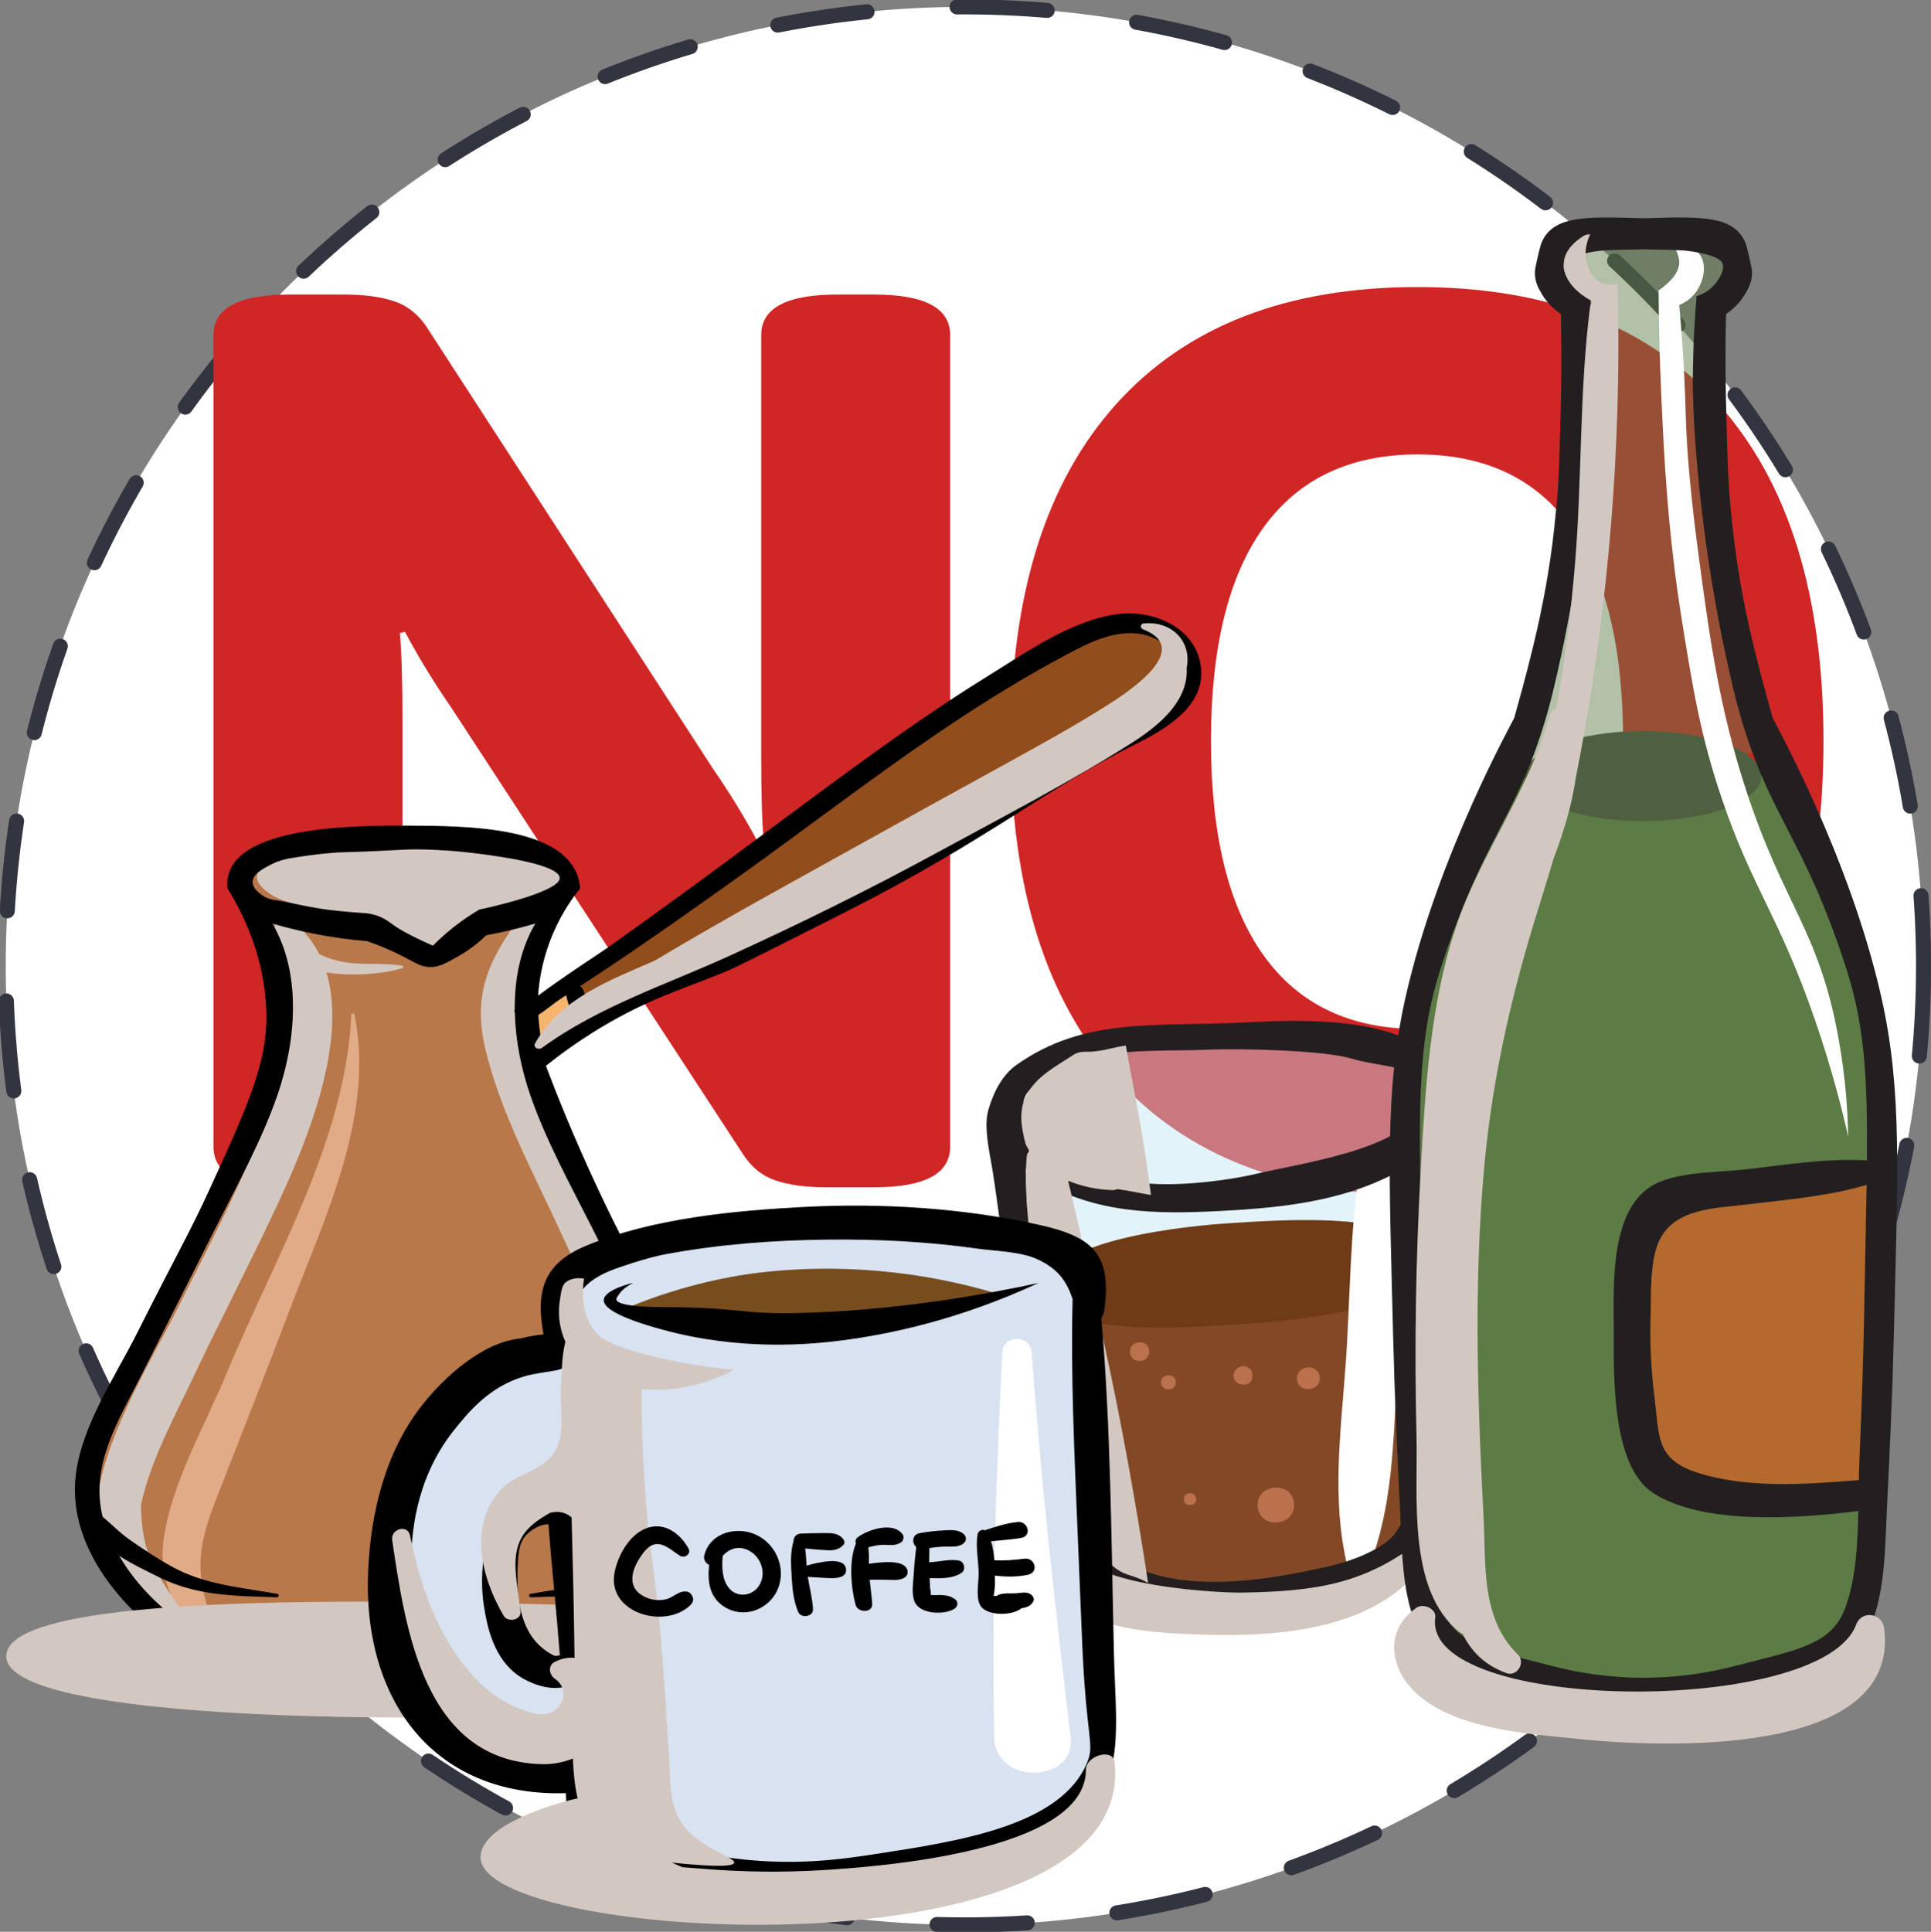 <?xml version="1.0" encoding="UTF-8"?>
<!-- Created with Inkscape (http://www.inkscape.org/) -->
<svg width="163.17mm" height="163.22mm" version="1.1" viewBox="0 0 163.17 163.22" xmlns="http://www.w3.org/2000/svg">
 <rect x="0" y="0" width="163.17" height="163.22" fill="#808080" stroke="none"/>
 <defs>
  <clipPath id="clipPath2242">
   <path d="m2141.2 632.64h107.75v-128.96h-107.75z"/>
  </clipPath>
  <clipPath id="clipPath2274">
   <path d="m2144.6 521.53h98.7v-31.996h-98.7z"/>
  </clipPath>
  <clipPath id="clipPath2290">
   <path d="m2144.1 630.62h31.04v-128.64h-31.04z"/>
  </clipPath>
  <clipPath id="clipPath2338">
   <path d="m1961.1 679.69h112.01v-186.5h-112.01z"/>
  </clipPath>
  <clipPath id="clipPath2354">
   <path d="m1922.6 661.82h73.58v-177.69h-73.58z"/>
  </clipPath>
  <clipPath id="clipPath2382">
   <path d="m2027.6 731.72h156.32v-101.87h-156.32z"/>
  </clipPath>
  <clipPath id="clipPath2398">
   <path d="m1901 497.51h189.78v-27.734h-189.78z"/>
  </clipPath>
  <clipPath id="clipPath2438">
   <path d="m1993.5 574.95h173.12v-154.76h-173.12z"/>
  </clipPath>
  <clipPath id="clipPath2482">
   <path d="m2263.8 826.86h61.57v-140.01h-61.57z"/>
  </clipPath>
  <clipPath id="clipPath2514">
   <path d="m2238.4 824.79h48.56v-344.52h-48.56z"/>
  </clipPath>
  <clipPath id="clipPath2530">
   <path d="m2233.3 496.48h117.48v-32.925h-117.48z"/>
  </clipPath>
 </defs>
 <g transform="translate(-384.99 -121.78)">
  <g transform="matrix(.353 0 0 -.353 547.53 203.39)">
   <path d="m0 0c0-126.77-102.77-229.53-229.54-229.53-126.77 0-229.54 102.76-229.54 229.53 0 126.77 102.77 229.54 229.54 229.54 126.77 0 229.54-102.76 229.54-229.54" fill="#fff"/>
   <path d="m0 0c0-126.77-102.77-229.53-229.54-229.53-126.77 0-229.54 102.76-229.54 229.53 0 126.77 102.77 229.54 229.54 229.54 126.77 0 229.54-102.76 229.54-229.54z" fill="none" stroke="#32353f" stroke-dasharray="21.6, 21.6" stroke-linecap="round" stroke-linejoin="round" stroke-miterlimit="10" stroke-width="3.6"/>
  </g>
  <g transform="matrix(.353 0 0 -.353 403.03 218.66)">
   <path d="m0 0v194.25c0 6.469 6.076 9.701 18.204 9.701h13.063c4.846 0 8.897-0.542 12.129-1.653 3.238-1.137 5.878-3.31 7.91-6.547l68.275-105.32c4.049-5.855 7.703-11.835 10.934-17.907l1.213 0.318c-0.42 4.644-0.615 11.534-0.615 20.627v100.78c0 6.469 6.074 9.701 18.228 9.701h8.792c12.132 0 18.21-3.232 18.21-9.701v-194.25c0-6.496-6.078-9.734-18.21-9.734h-11.535c-4.864 0-8.911 0.57-12.152 1.68-3.231 1.113-5.854 3.287-7.874 6.522l-69.815 106.86c-4.043 5.858-7.697 11.836-10.935 17.907l-1.206-0.323c0.414-4.643 0.612-11.535 0.612-20.625v-102.28c0-6.496-6.077-9.734-18.207-9.734h-8.817c-12.128 0-18.204 3.238-18.204 9.734" fill="#d12626"/>
  </g>
  <g transform="matrix(.353 0 0 -.353 517.75 202.5)">
   <path d="m0 0c8.296 11.734 12.446 28.822 12.446 51.304 0 22.453-4.15 39.497-12.446 51.134-8.306 11.632-20.531 17.461-36.736 17.461-16.178 0-28.482-5.829-36.878-17.461-8.396-11.637-12.597-28.681-12.597-51.134 0-22.482 4.201-39.57 12.597-51.304 8.396-11.731 20.7-17.61 36.878-17.61 16.205 0 28.43 5.879 36.736 17.61m-108.96-29.297c-16.795 18.729-25.19 45.577-25.19 80.601 0 35.003 8.395 61.854 25.19 80.575 16.8 18.724 40.882 28.086 72.225 28.086 31.378 0 55.401-9.362 72.105-28.086 16.694-18.721 25.044-45.572 25.044-80.575 0-35.024-8.35-61.872-25.044-80.601-16.704-18.697-40.727-28.057-72.105-28.057-31.343 0-55.425 9.36-72.225 28.057" fill="#d12626"/>
  </g>
  <g transform="matrix(.353 0 0 -.353 -285.56 432.73)">
   <g clip-path="url(#clipPath2242)" opacity=".43">
    <g transform="translate(2243.6 597.1)">
     <path d="m0 0c6.527 6.406 6.549 16.893 2.806 23.198-2.999 5.049-9.2 5.287-11.402 5.914-5.391 1.532-8.744 2.971-12.515 3.621-21.337 3.663-40.358 4.061-61.249-0.685-7.929-1.797-13.802-3.69-18.484-12.405-4.689-8.72 2.301-27.116 4.814-37.497 2.029-8.361 6.409-26.797 6.989-33.436 1.207-13.872 2.303-19.195 8.055-29.816 1.236-2.289 3.241-2.632 5.503-3.178 2.959-2.545 4.999-4.906 9.119-6.201 14.606-4.575 33.736-3.796 47.216 2.311 16.704 7.572 15.069 20.378 16.318 35.713 0.4 4.898 0.123 9.796 0.415 14.656 0.711 1.024 1.192 1.618 1.353 2.982 1.037 8.824 1.714 17.61 1.544 26.624-0.048 2.583-0.053 5.437-0.482 8.199" fill="#bde3f4"/>
    </g>
   </g>
  </g>
  <g transform="matrix(.353 0 0 -.353 505.37 229.15)">
   <path d="m0 0c-6.603-1.24-11.351-5.095-17.786-7.082-8.176-2.526-15.437-3.329-24.524-3.643-16.141-0.549-37.227-3.388-50.235 8.473-1.748 1.588-4.375 0.366-3.731-1.775 0.648-2.143 2.519-4.096 3.838-5.883-1.222-1.44-2.111-2.807-1.629-4.832 0.266-1.12 0.57-0.981 1.429-2.373 0.869-1.394 1.485-4.661 0.923-6.688 1.611-4.835 3.163-9.576 4.679-14.38 1.743-5.546 3.417-11.095 5.015-16.677-0.065-1.951-0.114-3.628 0.595-5.538 1.035-2.785 3.013-4.613 5.182-6.72 2.698-2.62 5.879-5.274 8.485-7.96 12.191-1.459 18.352-3.683 32.109-1.011 10.424 2.019 24.911 3.598 33.774 15.504 9.751 13.094 9.641 32.891 2.495 48.604 1.942 2.005 4.063 3.732 5.169 6.108 1.906 4.068-2.157 6.561-5.788 5.873" fill="#834927"/>
  </g>
  <g transform="matrix(.353 0 0 -.353 473.47 230.74)">
   <path d="m0 0c-0.519 12.187 35.212 15.409 44.218 15.93 9.011 0.522 45.049 3.608 46.179-8.738 1.138-12.349-35.954-15.012-44.349-15.484-8.397-0.473-45.529-3.892-46.048 8.292" fill="#6f3a16"/>
  </g>
  <g transform="matrix(.353 0 0 -.353 500 219.89)">
   <path d="m0 0c-2.763-15.965-2.514-32.122-3.667-48.368-1.149-16.247-3.46-32.417 0.372-48.49 0.576-2.406 4.316-2.392 5.18-0.238 5.742 14.36 5.808 30.16 6.711 45.172 1.07 17.595 2.905 34.186 1.122 51.486-0.547 5.314-8.802 5.735-9.718 0.438" fill="#fff"/>
  </g>
  <g transform="matrix(.353 0 0 -.353 504.74 239.48)">
   <path d="m0 0c-1.525-17.317 3.725-20.63-5.215-33.486-1.813-2.606-7.355-6.052-16.39-8.084-13.958-3.142-43.821-9.156-56.167 8.136-0.723 1.013-1.968 6.024-2.578 8.132-2.237 7.711-8.597 37.791-9.123 41.1-2.319 14.629-2.54 16.956-3.771 27.916-0.396 3.562-0.227 6.364-0.48 9.959 1.065-0.945 1.764-1.908 2.997-2.631 13.867-8.081 27.756-8.288 43.715-7.459 15.954 0.831 31.724 2.532 45.749 11.33 1.825 1.142 3.54 3.686 4.876 5.046 0.279-2.357-0.757-13.512-0.868-14.998-0.766-9.69-2.441-41.553-2.745-44.961m-50.845 82.166c9.841 0.444 29.034-0.281 34.858-2.047 7.827-2.365 19.273-1.781 18.43-8.488-1.619-12.837-28.955-16.318-41.06-19.18-6.664-1.571-19.8-3.32-28.316-1.998-9.244 1.439-26.342 6.398-27.329 17.294-0.431 4.741 2.529 5.413 6.049 8.152 9.208 7.18 26.455 5.767 37.368 6.267m50.446 1.437c-11.373 6.796-32.081 5.544-41.199 5.085-21.321-1.071-37.977 1.391-54.334-10.163-3.176-2.247-5.385-6.145-6.714-10.754-0.959-3.319-0.168-7.977 0.613-12.229 1.01-5.474 1.865-13.076 2.789-18.73 1.315-8.04 2.011-15.225 3.436-23.288 0.934-5.287 2.343-15.05 3.525-19.634 3.391-13.116 0.919-28.612 12.889-36.831 22.96-15.759 57.476-13.27 79.073 2.606 11.675 8.591 9.038 22.284 10.188 34.058 1.923 19.818 2.195 38.918 3.548 58.537 0.907 13.374-2.442 24.553-13.814 31.343" fill="#231f20"/>
  </g>
  <g transform="matrix(.353 0 0 -.353 -285.56 432.73)">
   <g clip-path="url(#clipPath2274)">
    <g transform="translate(2239.8 512.29)">
     <path d="m0 0c-13.283-10.493-25.036-12.31-42.978-12.607-5.698-0.097-46.966 1.846-39.145 15.391 2.174 3.766-1.326 7.511-4.748 6.182-8.052-3.112-11.342-11.099-5.17-18.44 8.013-9.531 19.945-12.173 33.251-12.914 21.239-1.174 50.677-0.809 62.011 20.855 1.068 2.052-1.832 2.635-3.221 1.533" fill="#d3c8c1"/>
    </g>
   </g>
   <g clip-path="url(#clipPath2290)">
    <g transform="translate(2174.2 601.45)">
     <path d="m0 0c-1.351 9.644-3.407 19.52-5.131 29.171-2.835-0.383-5.261-1.274-8.216-1.461-1.465-0.092-2.852 0.218-4.424-0.824-4.035-2.669-8.744-5.03-11.123-9.559-1.952-3.712-1.261-7.72-0.277-11.522 0.18-0.684 0.789-1.368 0.851-1.781 0.063-0.414-0.187-0.39-0.356-0.669-0.166-0.28-0.213-1.268-0.248-1.721-0.921-11.764 3.164-36.299 5.028-44.661 4.53-20.403 2.07-37.623 14.386-51.117 3.709-4.052 5.726-2.922 9.721-5.326-2.896 18.983-6.378 38.351-10.388 56.738-2.994 13.725-5.483 26.14-8.77 39.549 3.468-1.44 7.013-2.122 10.708-2.254 0.51-0.021 0.852 0.278 1.26 0.225 2.65-0.36 5.236-0.941 7.879-1.384-0.319 2.344-0.557 4.144-0.9 6.596" fill="#d3c8c1"/>
    </g>
   </g>
  </g>
  <g transform="matrix(.353 0 0 -.353 481.22 235.2)">
   <path d="m0 0c-3.073-0.257-2.707-4.676 0.367-4.44 3.076 0.234 2.701 4.697-0.367 4.44" fill="#bb714b"/>
  </g>
  <g transform="matrix(.353 0 0 -.353 483.68 237.98)">
   <path d="M 0,0 C -2.344,-0.176 -2.075,-3.522 0.272,-3.345 2.614,-3.169 2.35,0.176 0,0" fill="#bb714b"/>
  </g>
  <g transform="matrix(.353 0 0 -.353 490.72 237.55)">
   <path d="m0 0c-0.062 0.124 0.164 0.14-0.062 0.236-0.227 0.099 0.202-0.281-0.15-6e-3 -0.344 0.284-1.096 0.95-1.967 0.747-2.909-0.691-2.663-4.39 0.348-4.436 2.037-0.026 2.504 1.964 1.831 3.459" fill="#bb714b"/>
  </g>
  <g transform="matrix(.353 0 0 -.353 485.51 247.95)">
   <path d="m0 0c-1.967-0.144-1.753-2.954 0.215-2.804s1.752 2.947-0.215 2.804" fill="#bb714b"/>
  </g>
  <g transform="matrix(.353 0 0 -.353 492.69 247.47)">
   <path d="M 0,0 C -5.817,-0.471 -5.196,-8.774 0.621,-8.317 6.439,-7.862 5.809,0.47 0,0" fill="#bb714b"/>
  </g>
  <g transform="matrix(.353 0 0 -.353 495.49 237.32)">
   <path d="m0 0c-3.645-0.311-3.286-5.487 0.364-5.167 3.643 0.321 3.28 5.472-0.364 5.167" fill="#bb714b"/>
  </g>
  <g transform="matrix(.353 0 0 -.353 441.68 238.24)">
   <path d="m0 0c-1.443 2.426-2.852 4.864-4.256 7.311 0.059 0.764-0.091 1.585-0.516 2.423-1.102 2.156-2.265 4.281-3.446 6.389-5.164 11.172-11.762 21.892-16.238 33.155-3.59 9.004-6.613 18.209-9.586 27.429-1.763 5.462-3.612 10.971-2.807 16.761 0.582 4.17 2.638 7.158 2.916 11.243 0.607 0.531 1.229 1.029 1.817 1.615 1.388 1.362 0.672 3.272-0.688 4.04 1.706 1.769 3.506 3.4 5.465 4.732 2.927 1.999 3.916 6.912 0 8.673-14.482 6.52-29.602 7.696-45.272 5.864-6.414-0.748-26.678-0.625-29.175-9.062-1.234-4.192 1.432-7.35 5.339-9.677-0.508-0.721-0.649-1.643-0.027-2.525 9.792-13.857-2.301-39.282-7.281-53.91-5.893-17.319-13.054-34.179-21.6-50.363-5.56-10.532-16.854-26.002-12.297-38.615 0.256-0.707 0.567-1.393 0.923-2.068-0.25-0.949-0.148-2.064 0.459-3.285 4.638-9.239 14.241-16.536 23.291-22.15 1.341-0.939 2.75-1.811 4.276-2.569 1.048-0.516 2.087-0.693 3.073-0.652 1.324-0.534 2.678-1.041 4.037-1.532 1.573-0.606 3.153-1.214 4.742-1.797 0.512-0.189 1.01-0.257 1.495-0.274 32.565-9.826 72.719-7.696 96.831 18.08 14.811 15.834 8.332 34.202-1.475 50.764" fill="#b9784a"/>
  </g>
  <g transform="matrix(.353 0 0 -.353 414.94 207.49)">
   <path d="m0 0c-0.087 0.409-0.729 0.3-0.745-0.095-1.367-30.08-18.486-58.386-29.813-85.735-5.229-12.647-13.412-26.571-15.168-40.245-1.427-11.151 4.802-20.444 13.016-27.36 0.471-0.404 1.371-0.057 1.165 0.638-2.013 6.727-5.16 13.194-5.31 20.348-0.146 7.482 2.926 14.275 5.583 21.113 5.119 13.164 10.356 26.284 15.334 39.503 8.405 22.322 20.954 47.368 15.938 71.833" fill="#e2ab87"/>
  </g>
  <g transform="matrix(.353 0 0 -.353 -285.56 432.73)">
   <g clip-path="url(#clipPath2338)">
    <g transform="translate(2072.9 527.68)">
     <path d="m0 0c-1.676 13.848-11.281 26.574-17.521 38.643-8.326 16.12-15.95 32.615-23.177 49.254-3.561 8.2-8.263 17.457-7.391 26.636 0.735 7.755 6.178 13.343 6.257 21.245 0.014 1.205-0.736 1.899-1.656 2.121 1.849 0.438 3.225 1.472 3.972 3.404 0.045 0.104 0.085 0.207 0.121 0.312 0.381 0.193 0.755 0.366 1.169 0.615 0.821 0.495 1.256 1.585 0.682 2.452-5.56 8.422-22.945 7.222-32.031 7.312-9.631 0.102-19.427-0.658-28.777-3.066-4.443 0.518-8.705 0.041-12.332-3.363-0.669-0.626-1.022-1.316-1.12-2.003-0.263-1.824 1.963-3.477 2.842-4.135 5.062-3.809 22.318-5.22 24.826-5.419 5.165-2.929 10.33-5.862 15.49-8.792 4.954 3.815 9.909 7.636 14.858 11.45 2.714 0.302 5.417 0.6 8.129 0.902-0.172-0.142-0.488-0.306-0.728-0.629-8.444-11.167-14.207-19.723-10.87-34.295 3.54-15.463 11.888-30.652 18.444-45.027 6.809-14.914 14.308-29.402 21.992-43.875 4.517-8.499 6.69-15.889 5.231-25.496-1.185-7.772-5.186-14.364-7.37-21.836-0.236-0.814 0.78-1.139 1.331-0.72 10.336 7.863 19.262 20.841 17.629 34.31" fill="#d3c8c1"/>
    </g>
   </g>
   <g clip-path="url(#clipPath2354)">
    <g transform="translate(1995.9 649.72)">
     <path d="m0 0c-5.179 0.875-10.252-0.069-15.472 1.195-1.599 0.387-3.046 0.951-4.435 1.598-1.763 3.48-4.328 6.563-7.941 9.051-1.08 0.74-2.741-0.198-2.723-1.472 9e-3 -0.815 0.056-1.627 0.113-2.435-1.12-0.277-2.021-1.378-1.229-2.572 0.489-0.733 1.088-1.384 1.733-1.997 0.715-5.049 1.804-10.037 1.834-15.207 0.046-7.87-1.678-15.527-4.132-22.976-5.453-16.563-14.133-32.099-21.811-47.702-7.191-14.611-32.772-54.143-10.154-65.745 4.213-6.905 10.821-12.845 18.301-17.186 0.93-0.538 1.849 0.612 1.155 1.403-5.241 5.99-10.42 12.319-14.246 19.345-2.855 5.256-3.514 10.383-3.561 15.668 2.218 10.532 8.063 21.128 12.117 29.724 6.599 13.994 13.791 27.702 20.337 41.72 6.5 13.894 17.155 38.499 11.943 55.98 6.47-0.985 13.548-0.333 18.171 1.035 0.273 0.078 0.327 0.516 0 0.573" fill="#d3c8c1"/>
    </g>
   </g>
  </g>
  <g transform="matrix(.353 0 0 -.353 483.93 175.49)">
   <path d="m0 0c-11.303 9.175-28.115-4.115-37.698-9.868-34.485-20.677-65.445-46.609-99.063-68.577-0.935-0.613-1.532-1.332-1.85-2.091-1.249-0.783-1.789-1.557-2.813-3.578-1.895-3.738 2.031-6.658 5.495-5.159 26.489 11.45 52.543 22.002 77.474 36.786 11.798 6.997 23.531 14.217 34.859 21.96 4.471 3.061 10.813 6.185 16.084 10.003 8.229 3.611 17.268 12.609 7.512 20.524" fill="#924d1c"/>
  </g>
  <g transform="matrix(.353 0 0 -.353 433.39 206.5)">
   <path d="m0 0c0.02 1.521-1.367 2.267-2.646 2.141-0.458 0.13-0.92 0.103-1.301-0.245-0.51-0.463-0.741-1.025-0.838-1.619-1.012 0.101-2.06-0.206-2.61-1.009-0.8-0.218-1.46-0.785-1.639-1.843-0.525-2.979-1.137-6.671 1.639-8.589 1.052-0.733 2.6-0.16 3.257 0.802 0.267 0.387 0.421 0.813 0.52 1.246 1.012 0.375 1.763 1.253 1.648 2.555 1.034 0.262 1.873 1.063 1.953 2.372 0.084 1.426 0.177 2.77 0.017 4.189" fill="#f6b46d"/>
  </g>
  <g transform="matrix(.353 0 0 -.353 483.42 181.11)">
   <path d="m0 0c-4.404-4.454-11.404-6.76-16.858-9.642-21.451-11.327-41.619-24.855-62.692-36.837-12.454-7.074-25.232-13.546-38.629-18.666-6.719-2.568-13.456-4.966-19.79-8.161-0.327 1.53-0.732 3.072-1.282 4.455-0.16 0.404-0.402 0.706-0.681 0.929 1.514 0.993 3.034 1.975 4.544 2.97 10.768 7.114 21.32 14.595 31.84 22.076 20.494 14.579 40.293 30.23 61.625 43.605 5.361 3.358 10.817 6.581 16.38 9.574 5.895 3.176 12.927 7.251 19.89 5.994 8.362-1.503 11.815-10.064 5.653-16.297m-149.34-80.521c-0.315 1.902-0.53 3.797-0.642 5.684 1.861 1.137 3.863 2.881 5.186 3.733 0.491 0.325 0.98 0.651 1.474 0.973 0.369-1.714 0.977-3.487 1.66-5.165-2.663-1.536-5.239-3.248-7.678-5.225m12.194-45.203c5.89-11.689 11.775-23.375 17.661-35.066 5.616-11.155 12.47-21.757 9.419-34.163-2.097-1.775-4.026-3.77-6.295-5.378-3.311-2.348-6.744-4.604-10.293-6.575-7.828-4.335-16.576-4.975-25.232-6.508-0.508-0.091-0.368-0.847 0.119-0.829 9.792 0.328 19.134 0.306 28.076 4.753 2.662 1.328 6.314 3.025 9.652 5.158-4.354-7.442-10.859-13.605-18.121-18.181-9.404-5.928-20.099-9.255-31.02-11.035-6.296-1.024-12.656-1.132-18.99-1.285-6.341 0.153-12.694 0.261-18.989 1.285-10.92 1.78-21.621 5.107-31.025 11.035-7.256 4.576-13.766 10.739-18.115 18.181 3.335-2.133 6.988-3.83 9.651-5.158 8.943-4.447 18.277-4.425 28.075-4.753 0.489-0.018 0.626 0.738 0.118 0.829-8.654 1.533-17.401 2.173-25.229 6.508-3.557 1.971-6.981 4.227-10.3 6.575-2.269 1.608-4.192 3.603-6.289 5.378-3.05 12.406 3.799 23.008 9.416 34.163 5.883 11.691 11.768 23.377 17.663 35.066 5.205 10.318 10.891 20.586 14.709 31.525 4.558 13.099 5.899 29.177-1.153 41.222 5.834-1.72 13.547-3.466 22.644-4.21 1.118-0.38 2.775-0.977 4.739-1.826 6.374-2.74 7.569-4.473 10.658-4.375 2.018 0.061 3.527 0.917 6.544 2.629 3.01 1.707 5.194 3.594 6.597 4.974 1.978 0.364 4.056 0.796 6.214 1.319 1.958 0.474 3.806 0.975 5.539 1.489-3.571-6.094-4.977-13.223-4.923-20.478-0.106-0.294-0.087-0.619 0.027-0.905 0.169-6.786 1.592-13.646 3.745-19.839 3.815-10.939 9.498-21.207 14.708-31.525m-78.077 79.018c-0.188 0.094-3.195 1.627-3.152 3.725 0.041 1.831 2.38 3.061 4.183 4.01 2.231 1.171 4.196 1.514 4.692 1.596 7.88 1.32 12.125 1.431 12.125 1.431 14.708 0.4 15.176 0.978 22.797 0.594 1.952-0.101 4.399-0.228 7.617-0.594 3.642-0.409 21.897-2.475 22.096-6.096 0.178-3.151-15.303-6.711-17.319-7.176-0.76-0.176-1.412-0.311-1.907-0.414-1.89-1.108-3.987-2.492-6.167-4.21-1.91-1.516-3.562-3.023-4.958-4.436-5.75 2.526-8.531 4.225-10.002 5.338-0.436 0.329-1.716 1.332-3.685 1.959-1.353 0.424-2.439 0.486-3.005 0.523 0 0-3.968 0.243-7.956 0.72-4.817 0.576-11.482 2.213-13.105 2.378-0.246 0.028-1.187 0.122-2.254 0.652m223.68 56.257c-1.794 8.625-11.397 12.491-19.342 11.576-11.239-1.29-22.247-9.172-31.627-14.961-10.956-6.769-21.501-14.18-31.92-21.752-12.431-9.044-24.69-18.323-37.1-27.405-7.24-5.297-14.518-10.553-21.83-15.756-1.31-0.936-10.906-7.143-16.672-11.501 0.225 3.286 0.887 7.829 2.786 12.917 2.151 5.767 5.064 10.018 7.276 12.762-0.067 0.963-0.276 2.282-0.888 3.707-4.77 11.146-26.714 11.25-40.05 11.312-11.292 0.048-39.429 0.177-43.118-11.312-0.474-1.465-0.441-2.803-0.343-3.707 4.012-6.529 9.105-17.054 9.293-30.218 0.167-11.513-4.341-21.597-13.363-41.297-5.019-10.965-6.918-13.76-17.66-35.068-5.244-10.406-13.007-21.72-14.56-33.497-2.492-18.867 13.814-35.913 29.013-44.346 9.347-5.188 20.668-7.637 31.346-9.895 5.428-1.149 9.617-1.738 13.871-2.021 2.488-0.165 10.368-0.589 20.474 0.962 7.997 1.228 21.004 3.217 33.267 10.954 1.842 1.158 32.299 19.391 29.011 44.346-1.555 11.777-9.317 23.091-14.564 33.497-8.722 17.311-11.898 22.76-17.658 35.068-5.673 12.122-9.719 22.3-12.263 29.043 2.884 2.311 7.365 5.685 13.198 9.189 10.909 6.548 19.087 9.059 28.271 12.723 3.343 1.33 4.597 1.933 30.689 15.128 33.183 16.785 47.713 29.373 68.899 39.907 7.49 3.726 17.659 9.564 15.564 19.645"/>
  </g>
  <g transform="matrix(.353 0 0 -.353 -285.56 432.73)">
   <g clip-path="url(#clipPath2382)">
    <g transform="translate(2173.4 731.67)">
     <path d="m0 0c-0.867-0.073-1.002-1.092-0.199-1.411 12.75-5.026-5.208-16.065-9.574-18.809-5.122-3.212-10.362-6.212-15.64-9.151-11.943-6.643-23.953-13.17-35.888-19.825-18.603-10.372-37.443-20.531-55.738-31.491-10.934-4.813-22.402-8.943-28.674-19.749-0.633-1.078 0.789-1.766 1.609-1.166 13.583 9.897 29.783 15.139 44.949 22.056 16.954 7.732 33.598 15.937 49.962 24.849 15.373 8.37 31.165 16.533 45.96 25.885 7.211 4.552 13.928 10.337 13.475 18.245 1.217 5.763-3.071 11.179-10.242 10.567" fill="#d3c8c1"/>
    </g>
   </g>
   <g clip-path="url(#clipPath2398)">
    <g transform="translate(2090.7 489.53)">
     <path d="m0 0c-2.618 7.921-13.284 7.39-20.219 6.581-11.218-1.297-169.25 8.89-169.4-11.614-0.124-17.946 128.19-15.524 145.32-12.89 13.471 2.07 32.3 5.115 43.211 14.048 1.066 0.866 1.516 2.579 1.09 3.875" fill="#d3c8c1"/>
    </g>
   </g>
  </g>
  <g transform="matrix(.353 0 0 -.353 426.98 255.29)">
   <path d="m0 0c0.232 3.731 0.558 8.024 2.034 11.5 3.16 7.423 7.463 5.153 12.116 7.928 0.296-4.602 0.287-9.174-0.05-14.188-0.409-6.031 0.611-9.896 4.387-13.963-1.177-1.872-1.576-4.274-0.626-7.124 0.287-1.085 0.512-2.133 0.723-3.184-11.691 0.505-19.41 5.184-18.584 19.031m140.7-26.627c1.156 28.431 3.834 57.886 1.207 85.923-2.522 26.974-37.433 24.22-57.204 23.575-14.147-0.467-28.331-1.753-42.384-3.504-9.057-1.134-19.023-2.972-24.923-10.812-3.12-4.145-2.364-9.093-4.528-13.234-0.251-0.491-0.437-0.871-0.57-1.164-1.274 0.261-2.667 0.17-4.086-0.371-1.224 0.306-2.466 0.687-3.38 0.734-0.048 1e-3 -0.095 0-0.146 0 0.253-0.723 0.453-1.48 0.607-2.255-1.337-0.823-2.62-1.771-3.865-2.816-12.335-8.437-23.506-17.872-24.534-34.345-0.103-1.542 0.406-2.78 1.227-3.721-1.125-4.623-1.715-9.384-1.627-14.241 0.41-24.21 14.25-41.166 38.922-41.083 0.896 4e-3 1.688 0.149 2.409 0.366 0.264-0.199 0.532-0.389 0.789-0.591-0.549-3.855 0.571-7.949 4.209-11.973 9.563-10.552 28.728-11.224 41.704-12.074 23.126-1.521 74.451-2.157 79.391 29.15 0.772 4.889-0.649 9.188-3.218 12.436" fill="#d8e2f1"/>
  </g>
  <g transform="matrix(.353 0 0 -.353 466.26 232.11)">
   <path d="m0 0c2.914 1.015 5.84 2.065 8.826 2.806-6.242 1.89-14.787 4.01-25.096 5.174-19.959 2.264-35.053-0.344-38.753-1.029-6.97-1.278-16.348-3.63-26.936-8.211 4.284-0.292 8.494-1.447 12.812-2.092 2.184-0.322 4.398-1.13 6.074-2.491 10.865 1.345 21.714 1.901 32.813 2.321 7.026 0.274 14.34 0.049 21.586 0.292 2.677 1.474 5.819 2.242 8.674 3.23" fill="#774d1e"/>
  </g>
  <g transform="matrix(.353 0 0 -.353 453.41 232.69)">
   <path d="m0 0c-17.122-0.589-15.222 1.237-34.606 1.332-2.307 9e-3 -11.414 0.025-11.676 1.82-0.035 0.214 0.082 0.42 0.331 0.821 1.369 2.239 3.722 3.089 3.703 3.131-0.029 0.065-6.922-1.553-7.058-4.052-0.164-3.208 10.852-6.229 14.063-7.111 18.788-5.154 35.497-3.552 43.246-2.537 11.185 1.472 27.771 4.89 46.747 13.7-11.842-2.562-32.158-6.327-54.75-7.104"/>
  </g>
  <g transform="matrix(.353 0 0 -.353 428.75 253.79)">
   <path d="m0 0c0.211 3.885 0.726 6.312 4.233 8.257 1.356 0.752 2.222 0.791 3.075 0.894 0.406-5.139 0.848-10.278 1.346-15.403 0.514-5.338 0.972-10.672 1.387-16-0.389-0.05-0.784-0.1-1.176-0.144-8.073 3.828-9.399 12.909-8.865 22.396m15.592 3.461c-1.059 7.435-1.428 11.557-4.488 13.261-1.509 0.837-3.544 1.015-4.064 1.062 0 0-3.674 0.324-7.323-1.453-6.284-3.06-9.589-15.876-7.818-26.919 0.639-3.969 2.037-12.69 8.917-16.957 0.756-0.468 6.558-3.951 11.589-1.832 0.583 0.237 2.092 0.896 3.321 2.435 1.634 2.048 1.786 4.441 1.846 5.763 0.383 8.674-1.3 19.861-1.98 24.64"/>
  </g>
  <g transform="matrix(.353 0 0 -.353 476.87 270.66)">
   <path d="m0 0c-6.201-15.234-30.552-18.941-51.365-22.108-7.976-1.216-19.733-2.916-35.121-0.679-11.79 1.716-21.391 5.108-28.488 8.277-0.892 2.762-1.34 5.822-1.582 8.969-0.081 0.667-0.569 3.911-3.465 6.196-3.323 2.628-7.132 1.865-7.667 1.749-4.539 0.14-13.44 1.123-21.199 7.397-13.638 11.008-13.202 29.772-13.023 37.863 0.139 5.887 0.642 19.598 10.197 31.643 3.572 4.493 8.547 10.52 16.775 12.96 5.648 1.677 9.86 0.761 11.542 3.833 1.963 3.59-2.072 8.021 0.602 13.984 0.686 1.524 1.537 2.568 1.982 3.075 2.493 2.856 5.552 4.139 9.072 5.348 7.292 2.513 11.038 3.095 11.038 3.095 12.706 2.345 25.614 3.314 38.515 3.456 11.985 0.13 23.961-0.477 35.849-2.155 4.342-0.611 10.264-0.669 14.357-2.541 4.905-2.244 7.033-5.232 8.457-9.573-0.458-18.004 0.384-35.976 1.121-53.98 0.38-9.433 0.769-18.862 1.172-28.29 0.979-23.137 3.025-24.123 1.231-28.519m6.373 25.691c-0.642 26.846-0.709 53.902-3.027 80.684 0.324 0.443 0.591 0.932 0.675 1.517 1.917 13.675-2.595 17.839-15.688 20.727-18.097 3.992-37.362 5.213-55.819 4.268-17.053-0.876-36.499-2.711-52.405-9.26-10.694-4.398-12.103-11.341-10.294-21.261-0.922-0.1-1.789-0.231-2.506-0.338-0.886-0.133-1.852-0.331-2.839-0.606-9.225-0.875-18.306-9.16-23.625-15.877-8.854-11.177-12.406-25.754-13.013-39.856-1.336-31.14 15.949-54.091 47.332-53.131 0.095-6.039 0.693-11.928 5.787-15.22 10.902-8.812 32.258-9.078 43.611-9.413 21.595-0.632 46.268 3.255 65.808 13.009 19.842 9.907 16.484 24.7 16.003 44.757"/>
  </g>
  <g transform="matrix(.353 0 0 -.353 475.46 268.58)">
   <path d="m0 0c-3.612 30.487-7.136 61.569-9.322 92.147-0.304 4.323-6.805 4.371-7.026 0-1.577-30.956-2.6-61.077-1.942-92.147 0.246-11.539 19.586-10.973 18.29 0" fill="#fff"/>
  </g>
  <g transform="matrix(.353 0 0 -.353 -285.56 432.73)">
   <g clip-path="url(#clipPath2438)">
    <g transform="translate(2166.4 459.07)">
     <path d="m0 0c-0.38 3.523-6.883 1.591-6.873-1.751 0.054-19.716-50.195-23.312-63.641-24.094-9.17-0.528-18.429-0.415-27.58 0.321-1.735 0.134-3.549 0.273-5.385 0.42-0.843 0.348-1.689 0.717-2.518 1.095 12.16-1.26 14.778-0.736 14.92-0.027 0.236 1.122-5.315 2.499-10.192 6.759-5.489 4.787-4.997 11.608-5.401 18.27-0.657 10.926-1.326 21.847-2.348 32.748-1.424 15.182-2.389 16.647-3.479 32.694-0.652 9.63-0.768 17.562-0.764 22.847 1.972-0.168 4.192-0.207 6.608 0 6.68 0.571 11.976 2.777 15.487 4.662-7.528 0.702-13.682 1.891-18.072 2.908-11.898 2.748-14.252 5.003-15.491 6.696-3.068 4.171-2.714 9.455-2.295 12.223-0.639 0.107-2.987 0.422-4.537-1.042-0.595-0.564-0.949-1.591-1.344-4.855-0.391-3.173 0.14-6.345 1.417-9.22-0.679-2.758-0.892-5.723-0.881-8.785-0.917-5.596 1.242-11.692-1.318-16.931-2.532-5.185-9.975-5.783-13.556-9.971-7.458-8.726-4.245-21.02 0.98-29.89 0.974-1.649 4.236-1.129 4.036 1.042-0.335 3.68-1.231 7.633-1.214 11.308 0.022 6.812 3.429 9.463 8.212 12.261 1.867 0.489 3.679 0.294 5.238-1.103 0.293-11.192 0.57-22.391 0.693-33.587-1.485 0.137-3.068-0.131-4.692-0.942-1.752-0.872-1.408-3.11 0-4.059 3.423-2.313 2.242-7.053-1.402-8.287-2.17-0.732-5.144 0.391-7.138 1.152-5.157 1.962-9.395 5.593-12.834 9.873-7.368 9.198-10.931 20.144-13.33 31.586-0.561 2.687-4.648 1.559-4.251-1.121 3.197-21.653 7.711-52.914 35.803-53.646 2.545-0.07 5.116 0.409 7.454 1.347 0.114-3.33 0.452-6.555 1.129-9.577-0.085-0.014-0.163 9e-3 -0.25-0.011-3.838-0.811-23.054-6.006-22.984-14.078 0.189-20.668 157.4-29.211 151.79 22.765" fill="#d3c8c1"/>
    </g>
   </g>
  </g>
  <g transform="matrix(.353 0 0 -.353 443.54 256.77)">
   <path d="m0 0c-0.366 1.136-1.07 1.638-2.35 1.458-1.341-0.187-2.558-1.425-3.89-1.784-1.91-0.507-3.967-0.232-5.698 0.742-4.003 2.252-2.636 6.43-0.453 9.605 1.254 1.83 2.766 3.432 5.165 2.576 1.424-0.502 2.839-1.759 4.127-2.566 1.095-0.687 2.765 0.433 2.052 1.733-2.076 3.75-6.001 6.569-10.357 4.754-3.864-1.611-6.5-6.337-7.324-10.337-2.03-9.792 11.97-13.904 18.112-7.975 0.462 0.439 0.821 1.127 0.616 1.794"/>
  </g>
  <g transform="matrix(.353 0 0 -.353 449.07 255.84)">
   <path d="m0 0c-1.706-2.354-5.205-2.617-7.061-0.305-1.658 2.063-1.7 5.042-1.469 7.676 1.785 1.98 4.353 2.636 6.928 0.866 2.589-1.785 3.52-5.597 1.602-8.237m-0.174 12.248c-4.671 2.412-11.425 0.853-12.78-4.812-0.231-0.967 0.387-1.846 1.178-2.224-0.433-3.894 4e-3 -7.807 3.76-10.113 4.399-2.702 10.148-0.779 12.422 3.781 2.441 4.906 0.169 10.92-4.58 13.368"/>
  </g>
  <g transform="matrix(.353 0 0 -.353 453.15 254.06)">
   <path d="m0 0c-0.099 1.373-0.175 2.752-0.35 4.105 1.635-0.161 3.268-0.321 4.909-0.413 1.736-0.097 3.09-0.015 4.301 1.335 0.346 0.385 0.176 0.981-0.097 1.332-1.119 1.413-2.658 1.424-4.325 1.433-1.918 0.011-3.84-0.068-5.763-0.123-1.225-0.033-1.841-0.954-1.815-1.843-0.808-2.653-0.606-5.721-0.446-8.435 0.17-2.875 0.43-5.864 1.582-8.514 0.674-1.548 3.624-1.133 3.53 0.685-0.137 2.607-0.834 5.163-1.248 7.743 1.88-0.097 3.755-0.267 5.65-0.301 1.293-0.021 3.605 0.142 3.518 2.004-0.154 3.339-6.421 1.853-9.446 0.992"/>
  </g>
  <g transform="matrix(.353 0 0 -.353 461.68 254.54)">
   <path d="m0 0c-0.319 2.878-6.019 2.278-9.237 1.787 0 1.321 0.017 2.652-0.162 3.949 1.188 0.314 2.352 0.598 3.608 0.603 1.548 3e-3 2.926-0.323 4.275 0.617 0.503 0.353 0.725 1.307 0.358 1.837-2.194 3.173-8.231 1.244-10.76-0.633-0.554-0.408-0.642-1.009-0.457-1.54-1.728-4.11-1.163-10.544-0.079-14.631 0.525-1.975 4.14-2.037 3.989 0.268-0.128 1.91-0.421 3.796-0.604 5.693 2.003 0.112 3.964-0.01 5.979-0.028 1.235-0.01 3.27 0.403 3.09 2.078"/>
  </g>
  <g transform="matrix(.353 0 0 -.353 466.04 253.64)">
   <path d="m0 0c-2.307 0.473-4.826-0.332-7.178-0.364 0 1.131 0.024 2.254 0.054 3.387 1.194 0.165 2.38 0.301 3.586 0.338 1.487 0.042 3.035-0.225 4.355 0.596 0.995 0.612 1.097 1.79 0.143 2.518-1.417 1.089-3.288 0.835-4.98 0.745-1.832-0.098-3.65-0.317-5.457-0.649-1.855-0.335-1.871-2.366-0.805-3.31-0.259-2.22-0.485-4.449-0.614-6.68-0.117-1.984-0.586-4.641 0.284-6.523 1.36-2.954 7.101-3.043 9.431-1.613 0.887 0.548 1.084 1.734 0.129 2.367-1.133 0.763-2.009 0.871-3.361 0.965-0.366 0.029-1.816-0.121-2.441 0.052 0.211 0.15-0.098 1.508-0.125 1.81-0.045 0.726-0.056 1.452-0.086 2.177 2.502-0.068 5.611-0.169 7.682 1.312 1.029 0.733 0.611 2.623-0.617 2.872"/>
  </g>
  <g transform="matrix(.353 0 0 -.353 472.12 256.51)">
   <path d="m0 0c-1.084 0.838-2.455 0.369-3.703 0.307-1.4-0.072-2.705 0.142-4.041-0.342-0.222-0.078-0.396-0.186-0.539-0.309-0.324 9e-3 -0.598 0.031-0.752 0.057 0.288 0.304 0.39 3.136 0.397 2.904-0.021 0.612-0.031 1.264-0.041 1.929 2.629-0.304 5.396-0.353 7.964 0.215 2.622 0.585 1.655 4.141-0.867 3.835-2.459-0.295-4.779-0.524-7.232-0.368-0.107 1.576-0.338 3.129-0.781 4.548 2.41 0.24 4.825 0.382 7.226 0.795 2.637 0.459 1.634 4.078-0.863 3.808-2.724-0.289-5.262-1.119-7.842-1.978-0.705 0.295-1.604-0.125-1.754-1.005-0.491-2.945 0.231-6.213 0.267-9.21 0.034-2.239-0.713-5.6 0.325-7.655 1.342-2.652 7.627-2.73 9.924-0.806 1.196 0.202 2.275 0.507 2.868 1.729 0.277 0.576-0.124 1.211-0.556 1.546"/>
  </g>
  <g transform="matrix(.353 0 0 -.353 543.66 216.93)">
   <path d="m0 0c-0.184 3.021-0.207 6.562-1.427 9.242-0.025 0.056-0.063 0.078-0.094 0.128 1.887 15.474-2.399 29.765-6.424 44.156-6.518 8.21-11.507 19.901-12.327 30.151-1.05 1.791-1.918 3.621-2.545 5.591-9.489-5.881-19.525-7.454-30.486-7.799-11.218-0.35-22.428-0.533-32.979 3.363-5.155-9.884-10.098-24.065-18.246-32.737-3.174-16.995-5.418-34.363-6.653-51.275-2.138-29.403 0.807-59.37 2.338-88.734 0.53-10.231-0.544-23.631 5.16-32.158 5.491-8.226 15.526-10.729 23.657-12.099 0.872-0.149 1.752-0.251 2.631-0.369 19.448-5.048 40.45-1.666 59.337 5.794 0.482-0.307 1.059-0.441 1.648-0.317 17.253 3.711 15.759 34.743 15.872 50.773 0.101 13.551-0.622 27.077-1.173 40.602 0.576 9.171 0.576 18.22 0.251 27.245 0.244 0.01 0.475 0.101 0.611 0.305 1.56 2.284 1.024 5.326 0.849 8.138" fill="#5d7b45"/>
  </g>
  <g transform="matrix(.353 0 0 -.353 -285.56 432.73)">
   <g clip-path="url(#clipPath2482)" opacity=".48">
    <g transform="translate(2321.5 709.44)">
     <path d="m0 0c-4.334 13.338-7.59 26.385-8.64 40.396-1.12 14.953-2.699 31.1-2.035 46.082 0.273 6.048 2.189 11.222 3.54 17.033 0.655 2.816 0.732 6.012 1.096 9.098-13.107 1.719-26.39 5.583-39.339 4.668-0.476-0.033-0.952-0.097-1.423-0.189-0.305-1.478-0.748-2.982-1.261-4.597-1.55-4.841-2.666-6.045-1.217-11.235 0.939-3.363 2.765-6.392 3.576-9.83 3.634-15.433 0.087-32.783-1.773-48.213-1.603-13.319-3.319-27.387-6.213-40.439-1.757-7.949-6.985-13.633-1.953-21.753 0.745-1.209 1.639-2.418 2.611-3.614 0.24 0.156 0.482 0.302 0.715 0.506 12.226 10.649 27.419 24.453 42.398 13.797 2.594-1.849 5.4-1.609 7.735-0.191 0.306-0.933 0.601-1.873 0.903-2.807 1.66 0.299 3.399 0.29 5.078-0.111-1.215 3.832-2.575 7.626-3.798 11.399" fill="#5d7b45"/>
    </g>
   </g>
  </g>
  <g transform="matrix(.353 0 0 -.353 533.83 187.35)">
   <path d="m0 0c0-5.955-12.689-10.787-28.35-10.787-15.653 0-28.346 4.832-28.346 10.787s12.693 10.787 28.346 10.787c15.661 0 28.35-4.832 28.35-10.787" fill="#4f6040"/>
  </g>
  <g transform="matrix(.353 0 0 -.353 544.5 231.96)">
   <path d="m0 0c-0.197 1.712-2.169 11.061-2.764 17.151 0.67 1.487 0.641 3.219 0.093 4.843 0.058 0.128 0.105 0.27 0.176 0.341 3.242 3.608-0.987 8.395-5.164 6.289-0.521-0.26-0.994-0.573-1.447-0.917-12.712 3.383-40.212 2.257-46.652-10.698-3.587-7.206-3.637-18.146-4.541-26.09-0.983-8.634-1.162-18.193 4.102-25.599 4.943-6.957 12.264-8.323 20.267-9.248 7.487-0.866 18.739-4.405 25.952-1.404 7.35 3.055 7.102 9.756 6.101 16.407-1.1 7.287-1.247 14.594-1.351 21.918 3.106 0.949 5.63 3.328 5.228 7.007" fill="#b46a2d"/>
  </g>
  <g transform="matrix(.353 0 0 -.353 528.63 169.49)">
   <path d="m0 0c-0.824 6.054-3.003 22.146-3.367 35.382-0.046 1.682-0.18 7.503-0.684 15.427-0.306 4.823-0.649 8.764-0.883 11.331 0.967 0.408 2.765 1.324 4.106 3.247 1.644 2.346 2.688 6.31 0.756 8.899-1.59 2.131-4.883 2.922-5.622 2.063-0.554-0.652 0.673-1.88 0.76-3.731 0.127-2.847-2.529-5.291-4.949-6.983 0.036-6.216 0.18-14.836 0.648-25.113 0.672-14.656 1.494-32.59 5.012-54.349 2.551-15.819 4.398-27.22 9.475-42.174 7.327-21.617 13.784-28.15 22.402-53.255 3.957-11.51 6.403-21.215 7.856-27.644-0.102 5.572-0.553 13.806-2.327 23.572-4.702 25.986-13.001 31.509-22.115 59.361-6.416 19.627-8.699 36.464-11.068 53.967" fill="#fff"/>
  </g>
  <g transform="matrix(.353 0 0 -.353 540.89 257.7)">
   <path d="m0 0c-2.913-7.776-10.161-9.608-21.136-12.375-1.585-0.401-3.243-0.821-4.982-1.276-7.34-1.945-14.73-2.85-22.116-2.889-7.393 0.039-14.776 0.944-22.118 2.889-1.735 0.455-3.398 0.875-4.985 1.276-10.971 2.767-18.223 4.599-21.13 12.375-2.992 7.973-3.132 17.799-3.274 27.292-0.036 2.749-0.077 5.438-0.185 8.008-0.633 14.964-1.017 27.195-1.202 38.485-0.627 38.616-2.035 57.896 3.561 76.863 3.231 10.968 7.908 21.6 7.908 21.6 6.76 15.366 12.515 22.628 17.699 39.696 0.342 1.13 0.646 2.171 0.912 3.134 0 0 0.739 2.658 1.403 5.468 9.677 40.902 9.604 72.638 9.604 72.638-0.016 4.837-0.168 12.086-0.914 20.963-0.984 0.313-3.294 1.214-4.903 3.54-0.603 0.875-1.875 2.725-1.297 4.297 0.149 0.4 0.771 1.745 6.412 2.726 2.83 0.491 3.764 0.488 11.946 0.646 0.185 5e-3 0.376 0.015 0.563 0.016 0.187-1e-3 0.374-0.011 0.559-0.016 8.186-0.158 9.12-0.155 11.946-0.646 5.639-0.981 6.266-2.326 6.411-2.726 0.579-1.572-0.701-3.422-1.295-4.297-1.61-2.326-3.916-3.227-4.898-3.54-0.751-8.877-0.906-16.126-0.916-20.963 0 0-0.071-31.736 9.607-72.638 0.657-2.81 1.402-5.468 1.402-5.468 0.267-0.963 0.565-2.004 0.905-3.134 5.185-17.068 10.941-24.33 17.701-39.696 0 0 4.673-10.632 7.913-21.6 3.684-12.495 4.327-25.159 4.157-43.355-9.435 0.569-19.051-0.983-28.409-2.081-6.445-0.76-14.924-0.534-21.085-3.004-12.311-4.921-11.112-24.603-11.112-35.314 3e-3 -10.706-0.617-32.686 9.425-39.198 11.917-7.728 34.709-6.153 49.123-4.309-0.162-8.242-0.621-16.502-3.2-23.387m3.454 35.3c-0.061-1.466-0.097-2.983-0.128-4.513-12.607-1.026-27.109-2.134-39.181 1.953-9.457 3.207-8.604 8.89-9.694 17.519-0.807 6.356-1.172 12.688-0.987 19.095 0.15 5.265-0.25 13.544 1.944 18.449 3.648 8.136 13.403 7.989 21.441 8.989 9.44 1.164 19.205 1.922 28.338 4.66-0.135-8.052-0.362-17.12-0.531-27.667-0.182-11.29-0.564-23.521-1.202-38.485m5.339 110.68c-7.621 34.247-26.179 67.173-26.086 67.208-0.164 0.57-0.417 1.477-0.725 2.582-3.032 11.022-7.39 26.859-9.142 45.679v4e-3c-0.638 5.781-0.864 10.262-1.115 19.674-0.246 9.293-0.379 14.698-0.295 22.47 0.026 2.588 0.075 4.749 0.115 6.294 1.322 0.878 3.129 2.375 4.522 4.738 0.725 1.22 1.62 2.733 1.686 4.816 0.029 1.038-0.21 2.074-0.69 4.141-0.09 0.401-0.58 2.628-0.934 3.451-2.771 6.366-10.398 6.164-23.024 5.81-0.432-0.011-0.9-0.02-1.339-0.034-0.444 0.014-0.906 0.023-1.339 0.034-12.632 0.354-20.257 0.556-23.029-5.81-0.347-0.823-0.836-3.05-0.928-3.451-0.485-2.067-0.726-3.103-0.689-4.141 0.066-2.083 0.96-3.596 1.683-4.816 1.393-2.363 3.203-3.86 4.526-4.738 0.041-1.545 0.088-3.706 0.112-6.294 0.087-7.772-0.051-13.177-0.298-22.47-0.254-9.412-0.478-13.893-1.11-19.674v-4e-3c-1.758-18.82-6.115-34.657-9.149-45.679-0.304-1.105-0.561-2.012-0.723-2.582 0.091-0.035-18.468-32.961-26.087-67.208-4.935-22.141-3.843-41.796-2.883-81.143 0.334-13.895 0.975-27.547 1.655-41.471 0.056-1.138 0.107-2.297 0.154-3.458 0.386-9.274 0.785-18.857 5-26.767 1.84-3.463 6.217-8.641 22.89-13.639 8.927-2.672 17.91-4.113 26.898-4.447v-0.043c0.917-0.023 1.828-0.102 2.739-0.102 0.19 0 0.384 0.022 0.578 0.022 0.193 0 0.386-0.022 0.579-0.022 0.91 0 1.822 0.079 2.734 0.102v0.043c8.988 0.334 17.971 1.775 26.897 4.447 16.672 4.998 21.051 10.176 22.895 13.639 4.21 7.91 4.611 17.493 5 26.767 0.049 1.161 0.096 2.32 0.15 3.458 0.684 13.924 1.322 27.576 1.66 41.471 0.962 39.347 2.047 59.002-2.888 81.143" fill="#231f20"/>
  </g>
  <g transform="matrix(.353 0 0 -.353 -285.56 432.73)">
   <g clip-path="url(#clipPath2514)">
    <g transform="translate(2286.8 812.89)">
     <path d="m0 0c-0.526-0.117-2.792-0.564-4.767 0.789-1.531 1.055-2.071 2.621-2.426 3.698-0.368 1.107-0.575 2.328-0.462 3.487 0.142 1.462 0.487 2.727 1.106 3.904-0.514 0.062-1.049-0.024-1.547-0.329-8.282-5.102-4.76-12.252 2.121-15.687-0.313-0.362-0.553-0.788-0.616-1.29-2.585-20.142-1.911-41.061-3.597-61.371-0.992-11.839-2.379-23.373-4.545-34.781-0.728-0.344-1.346-0.975-1.622-1.99-4.933-17.864-16.38-32.634-22.355-50.351-6.183-18.345-7.35-38.983-8.424-58.175-1.194-21.251-1.525-42.545-1.009-63.823 0.347-14.173-2.251-36.734 10.245-46.687 0.236-0.189 0.512-0.322 0.795-0.442 1.964-4.102 5.149-7.458 10.464-9.416 2.617-0.962 4.665 2.556 2.75 4.439-8.871 8.671-7.605 21.448-8.198 32.813-0.502 9.748-0.961 19.503-1.213 29.261-0.487 18.555-0.282 37.151 1.467 55.644 1.838 19.521 6 38.247 11.665 56.971 1.557 5.151 3.242 10.377 4.788 15.655 2.392 6.322 4.373 12.734 5.347 19.367 2.974 15.026 5.548 31.413 7.373 49.037 2.611 25.279 3.202 48.55 2.66 69.277" fill="#d3c8c1"/>
    </g>
   </g>
   <g clip-path="url(#clipPath2530)">
    <g transform="translate(2350.6 491.17)">
     <path d="m0 0c-0.464 3.607-5.377 4.405-6.707 0.849-8.254-22.099-103.86-21.129-100.76 1.701 0.288 2.147-2.822 3.448-4.408 2.381-7.355-4.915-6.829-13.748-0.741-19.897 9.194-9.301 27.642-10.329 39.752-11.575 18.81-1.938 76.856-4.743 72.864 26.541" fill="#d3c8c1"/>
    </g>
   </g>
  </g>
 </g>
</svg>
